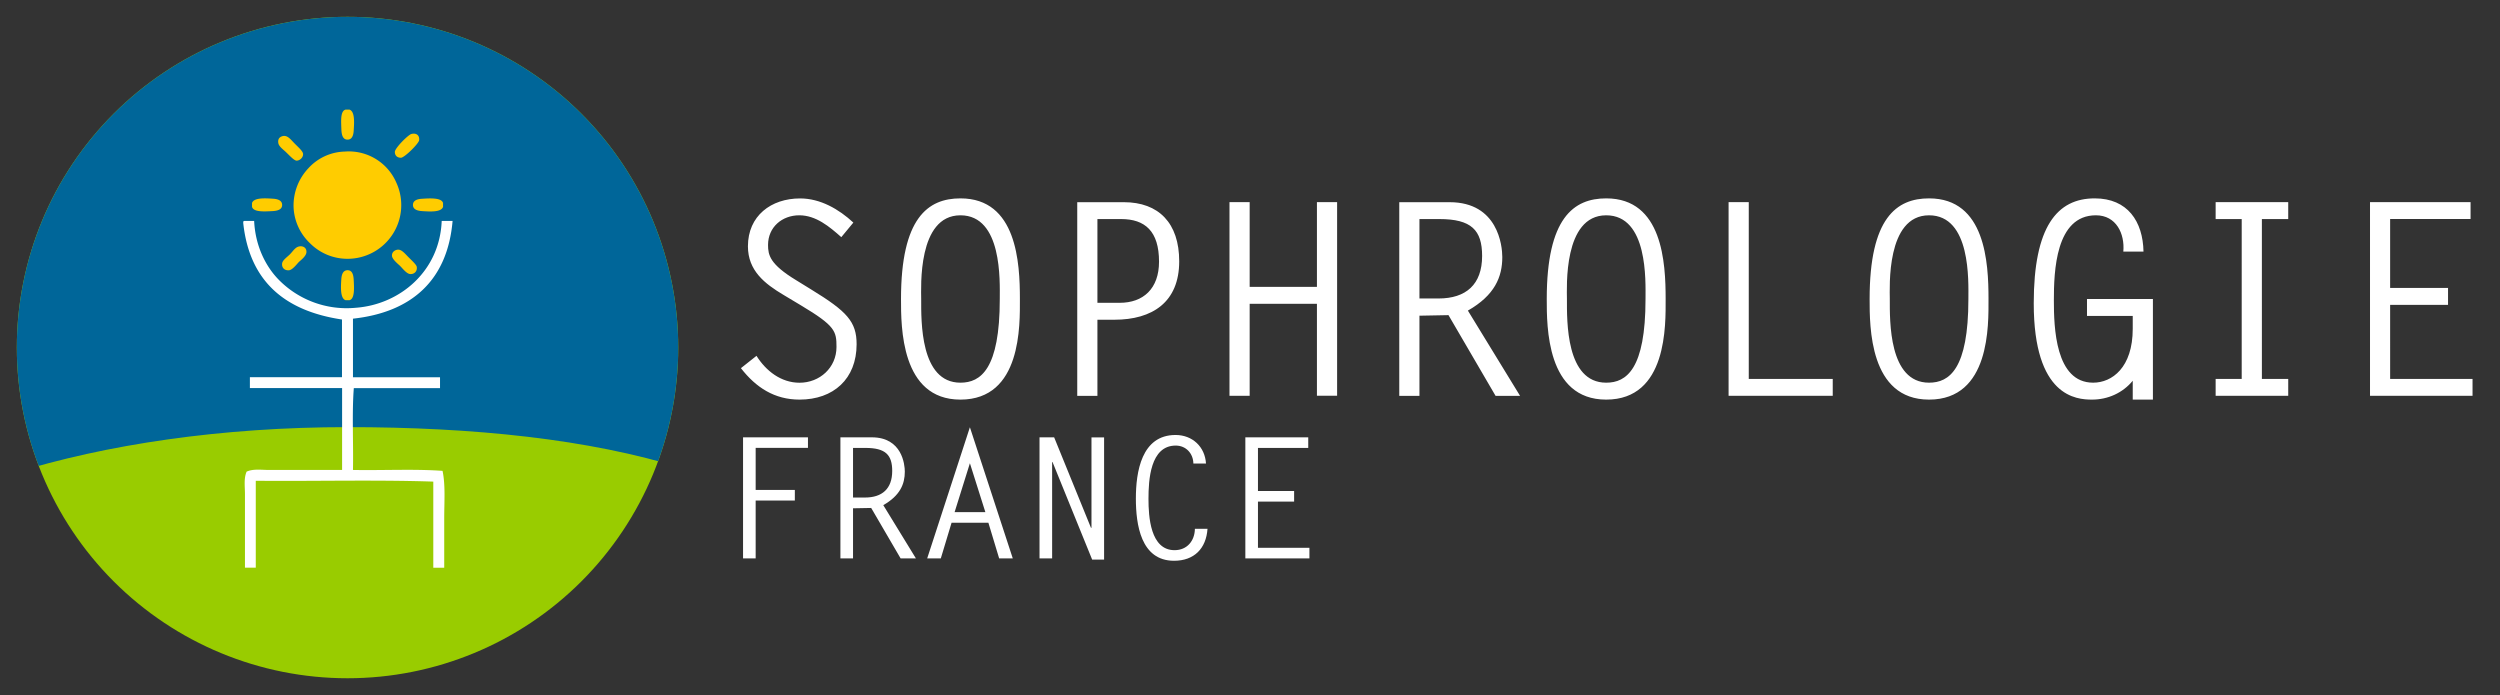 <svg viewBox="0 0 446 124" xmlns="http://www.w3.org/2000/svg" xmlns:serif="http://www.serif.com/" fill-rule="evenodd" clip-rule="evenodd" stroke-linejoin="round" stroke-miterlimit="1.41">
  <rect x="0" y="0" width="446" height="124" fill="#333333" stroke="none"/>
  <path fill="none" d="M0 0h446v124H0z"/>
  <g serif:id="Calque 1">
    <g fill="#fff" fill-rule="nonzero">
      <path d="M152.24 39.71c-2.59-2.4-5.9-4.31-9.5-4.31-5.19 0-9.31 3.11-9.31 8.54 0 4.32 2.97 6.67 6.38 8.69l3.12 1.87c6.1 3.65 6.3 4.6 6.3 7.4 0 3.69-2.99 6.38-6.59 6.38-3.31 0-6-2.12-7.68-4.8l-2.78 2.2c2.69 3.46 6 5.61 10.46 5.61 6.05 0 10.18-3.69 10.18-9.88 0-4.03-1.73-5.86-8.06-9.74l-2.74-1.69c-4.66-2.83-5-4.46-5-6.28 0-3.17 2.5-5.29 5.57-5.29 2.98 0 5.38 2.02 7.5 3.9l2.15-2.6zM160.74 53.34c0 4.9-.05 17.95 10.6 17.95 10.95 0 10.61-13.34 10.61-17.95 0-6.43-.53-17.95-10.6-17.95-5.82 0-10.61 3.5-10.61 17.95zm10.6 14.93c-7.2 0-7-11-7-14.93 0-2.02-.68-14.93 7-14.93 7.5 0 7.02 11.76 7.02 14.93 0 12.53-3.41 14.93-7.02 14.93zM192.18 70.62h3.6V57.04h3.02c6.77 0 11.57-3.12 11.57-10.42 0-6.82-3.65-10.55-9.89-10.55h-8.3v34.55zm3.6-16.6V39.08H200c4.27 0 6.77 2.16 6.77 7.6 0 4.84-2.83 7.34-7.01 7.34h-3.99zM222.94 36.06h-3.6v34.55h3.6V54.2h12V70.6h3.6V36.06h-3.6v15.12h-12V36.06zM249.63 70.62h3.6v-14.3c1.72-.05 3.45-.05 5.18-.1l8.4 14.4h4.37l-9.31-15.21c4.8-2.74 6.14-6 6.14-9.56 0-2.01-.77-9.78-9.4-9.78h-8.98v34.55zm3.6-17.37V39.08h3.55c5.71 0 7.63 1.97 7.63 6.58 0 5.1-2.88 7.59-7.78 7.59h-3.4zM275.94 53.34c0 4.9-.05 17.95 10.6 17.95 10.95 0 10.61-13.34 10.61-17.95 0-6.43-.53-17.95-10.6-17.95-5.82 0-10.61 3.5-10.61 17.95zm10.6 14.93c-7.2 0-7-11-7-14.93 0-2.02-.68-14.93 7-14.93 7.5 0 7.02 11.76 7.02 14.93 0 12.53-3.41 14.93-7.01 14.93zM311.98 36.06h-3.6v34.55h18.58V67.6h-14.98V36.06zM333.54 53.34c0 4.9-.05 17.95 10.6 17.95 10.95 0 10.61-13.34 10.61-17.95 0-6.43-.53-17.95-10.6-17.95-5.82 0-10.61 3.5-10.61 17.95zm10.6 14.93c-7.2 0-7-11-7-14.93 0-2.02-.68-14.93 7-14.93 7.5 0 7.02 11.76 7.02 14.93 0 12.53-3.41 14.93-7.02 14.93zM380.48 56.36v2.3c0 6.92-3.7 9.61-7.06 9.61-6.77 0-7.01-9.9-7.01-14.69 0-5.14.29-15.17 7.5-15.17 3.64 0 5.18 3.31 4.89 6.48h3.6c-.1-5.38-2.83-9.5-8.7-9.5-6.71 0-10.88 5.03-10.88 18.72 0 16.7 7.62 17.18 10.4 17.18 2.84 0 5.48-1.2 7.26-3.36v3.36h3.6V53.34h-11.76v3.02h8.16zM408.22 36.06h-12.95v3.02h4.65V67.6h-4.65v3.01h12.95V67.6h-4.7V39.08h4.7v-3.02zM440.76 36.06h-17.95v34.55h18.29V67.6h-14.7V54.39h10.33v-3.02H426.4v-12.3h14.35v-3.01zM144.14 78.02h-11.58v21.6h2.25V89.3h6.99V87.4h-6.99v-7.5h9.33v-1.89zM149.93 99.62h2.25v-8.94l3.24-.06 5.25 9h2.73l-5.82-9.5c3-1.72 3.84-3.76 3.84-5.98 0-1.26-.48-6.12-5.88-6.12h-5.61v21.6zm2.25-10.86v-8.85h2.22c3.57 0 4.77 1.23 4.77 4.11 0 3.18-1.8 4.74-4.86 4.74h-2.13zM173.03 76.22l-7.62 23.4h2.43l1.92-6.36h6.57l1.92 6.36h2.43l-7.65-23.4zm0 6.42l2.76 8.73h-5.49l2.73-8.73zM185.45 99.62h2.25V82.46l.06-.06 7.08 17.43h2.13v-21.8h-2.25v16.13h-.09l-6.57-16.14h-2.61v21.6zM215.15 82.7c-.18-3-2.43-5.1-5.43-5.1-6.09 0-7.08 6.6-7.08 11.34 0 4.6.87 11.1 6.81 11.1 3.6 0 5.73-2.19 5.97-5.7h-2.25c-.03 2.13-1.38 3.81-3.63 3.81-4.32 0-4.65-6-4.65-9.15 0-3.33.3-9.51 4.86-9.51 1.83 0 3.12 1.4 3.15 3.21h2.25zM233.39 78.02h-11.22v21.6h11.43v-1.89h-9.18v-8.25h6.45v-1.89h-6.45v-7.68h8.97v-1.89z"/>
    </g>
    <clipPath id="a">
      <path d="M3 62a59 59 0 1 0 118 0A59 59 0 0 0 3 62z" clip-rule="nonzero"/>
    </clipPath>
    <g clip-path="url(#a)">
      <path fill="#9c0" d="M2.25 2.48h119.5v119.27H2.25z"/>
      <path d="M2.25 2.25v82.23C18.87 79.28 39.56 76.2 62 76.2c22.43 0 43.13 2.13 59.75 7.34V2.25H2.25z" fill="#069"/>
      <path d="M61.66 19.55h.68c1 .34.85 2.35.76 3.74-.05.97-.36 1.62-1.1 1.62-.8 0-1.07-.75-1.1-1.88-.05-1.44-.2-3.24.76-3.48M73.41 23.9c.72-.2 1.46.12 1.37 1.1-.06.61-2.61 3.12-3.24 3.14-.62.01-1.09-.33-1.1-1.02-.03-.67 2.38-3.08 2.97-3.23M50.33 24.31c.94-.3 1.5.56 2.3 1.36.67.67 1.42 1.33 1.44 1.79.04.68-.64 1.22-1.18 1.2-.43-.04-1.18-.85-1.8-1.45-.45-.46-1.35-1.05-1.44-1.7-.12-.76.27-1.06.68-1.2M61.5 27.04a9.23 9.23 0 0 1 9.2 5.53 9.58 9.58 0 0 1-8.7 13.6 9.41 9.41 0 0 1-6.73-2.81 9.35 9.35 0 0 1-2.9-6.55 9.68 9.68 0 0 1 2.65-6.8 9.08 9.08 0 0 1 6.47-2.97M44.96 36.9v-.68c.32-.99 2.35-.86 3.75-.77 1 .06 1.67.4 1.62 1.19-.04.71-.74.97-1.7 1.02-1.52.08-3.4.2-3.67-.76M79.04 36.22v.68c-.33 1-2.35.85-3.75.76-.97-.06-1.62-.37-1.62-1.1 0-.73.65-1.05 1.62-1.1 1.49-.1 3.5-.2 3.75.76M53.4 43.96c.43-.1 1.3.06 1.27 1.01-.02.72-1 1.44-1.36 1.78-.32.33-1.1 1.36-1.7 1.46-.71.1-1.37-.33-1.28-1.2.06-.58.84-1.1 1.36-1.61.62-.62.96-1.3 1.7-1.44M70.94 44.54c.68-.07 1.24.64 1.96 1.37.56.56 1.4 1.32 1.45 1.7.12.78-.44 1.34-1.19 1.28-.64-.06-1.35-1.02-1.79-1.45-.24-.25-1.41-1.15-1.44-1.8-.04-.68.51-1.04 1.01-1.1M62.34 53.56h-.68c-.98-.31-.86-2.34-.77-3.74.06-1 .4-1.66 1.2-1.61.7.04.96.72 1.01 1.7.08 1.5.2 3.4-.76 3.65" fill="#fc0"/>
      <path d="M43.55 39.41h1.79c.2 4.3 1.92 7.87 4.18 10.28a16.98 16.98 0 0 0 13.9 5.22c7.89-.56 15.03-6.5 15.38-15.5h1.94c-.89 10.57-7.28 16.3-17.77 17.44V67.3H78.5v1.94H63.12c-.35 4.57-.05 9.79-.15 14.6 5.27.1 10.95-.2 15.98.16.54 2.55.3 5.56.3 8.5v8.78H77.3V85.92c-10.26-.35-21.17-.05-31.67-.15v15.5H43.7V88.16c0-1.38-.23-2.83.3-4.02 1.2-.54 2.65-.3 4.03-.3h13V69.23H44.58v-1.94h16.43V57C50.94 55.5 44.54 50.3 43.4 39.85c-.01-.2-.02-.41.15-.43" fill="#fff"/>
    </g>
  </g>
</svg>
